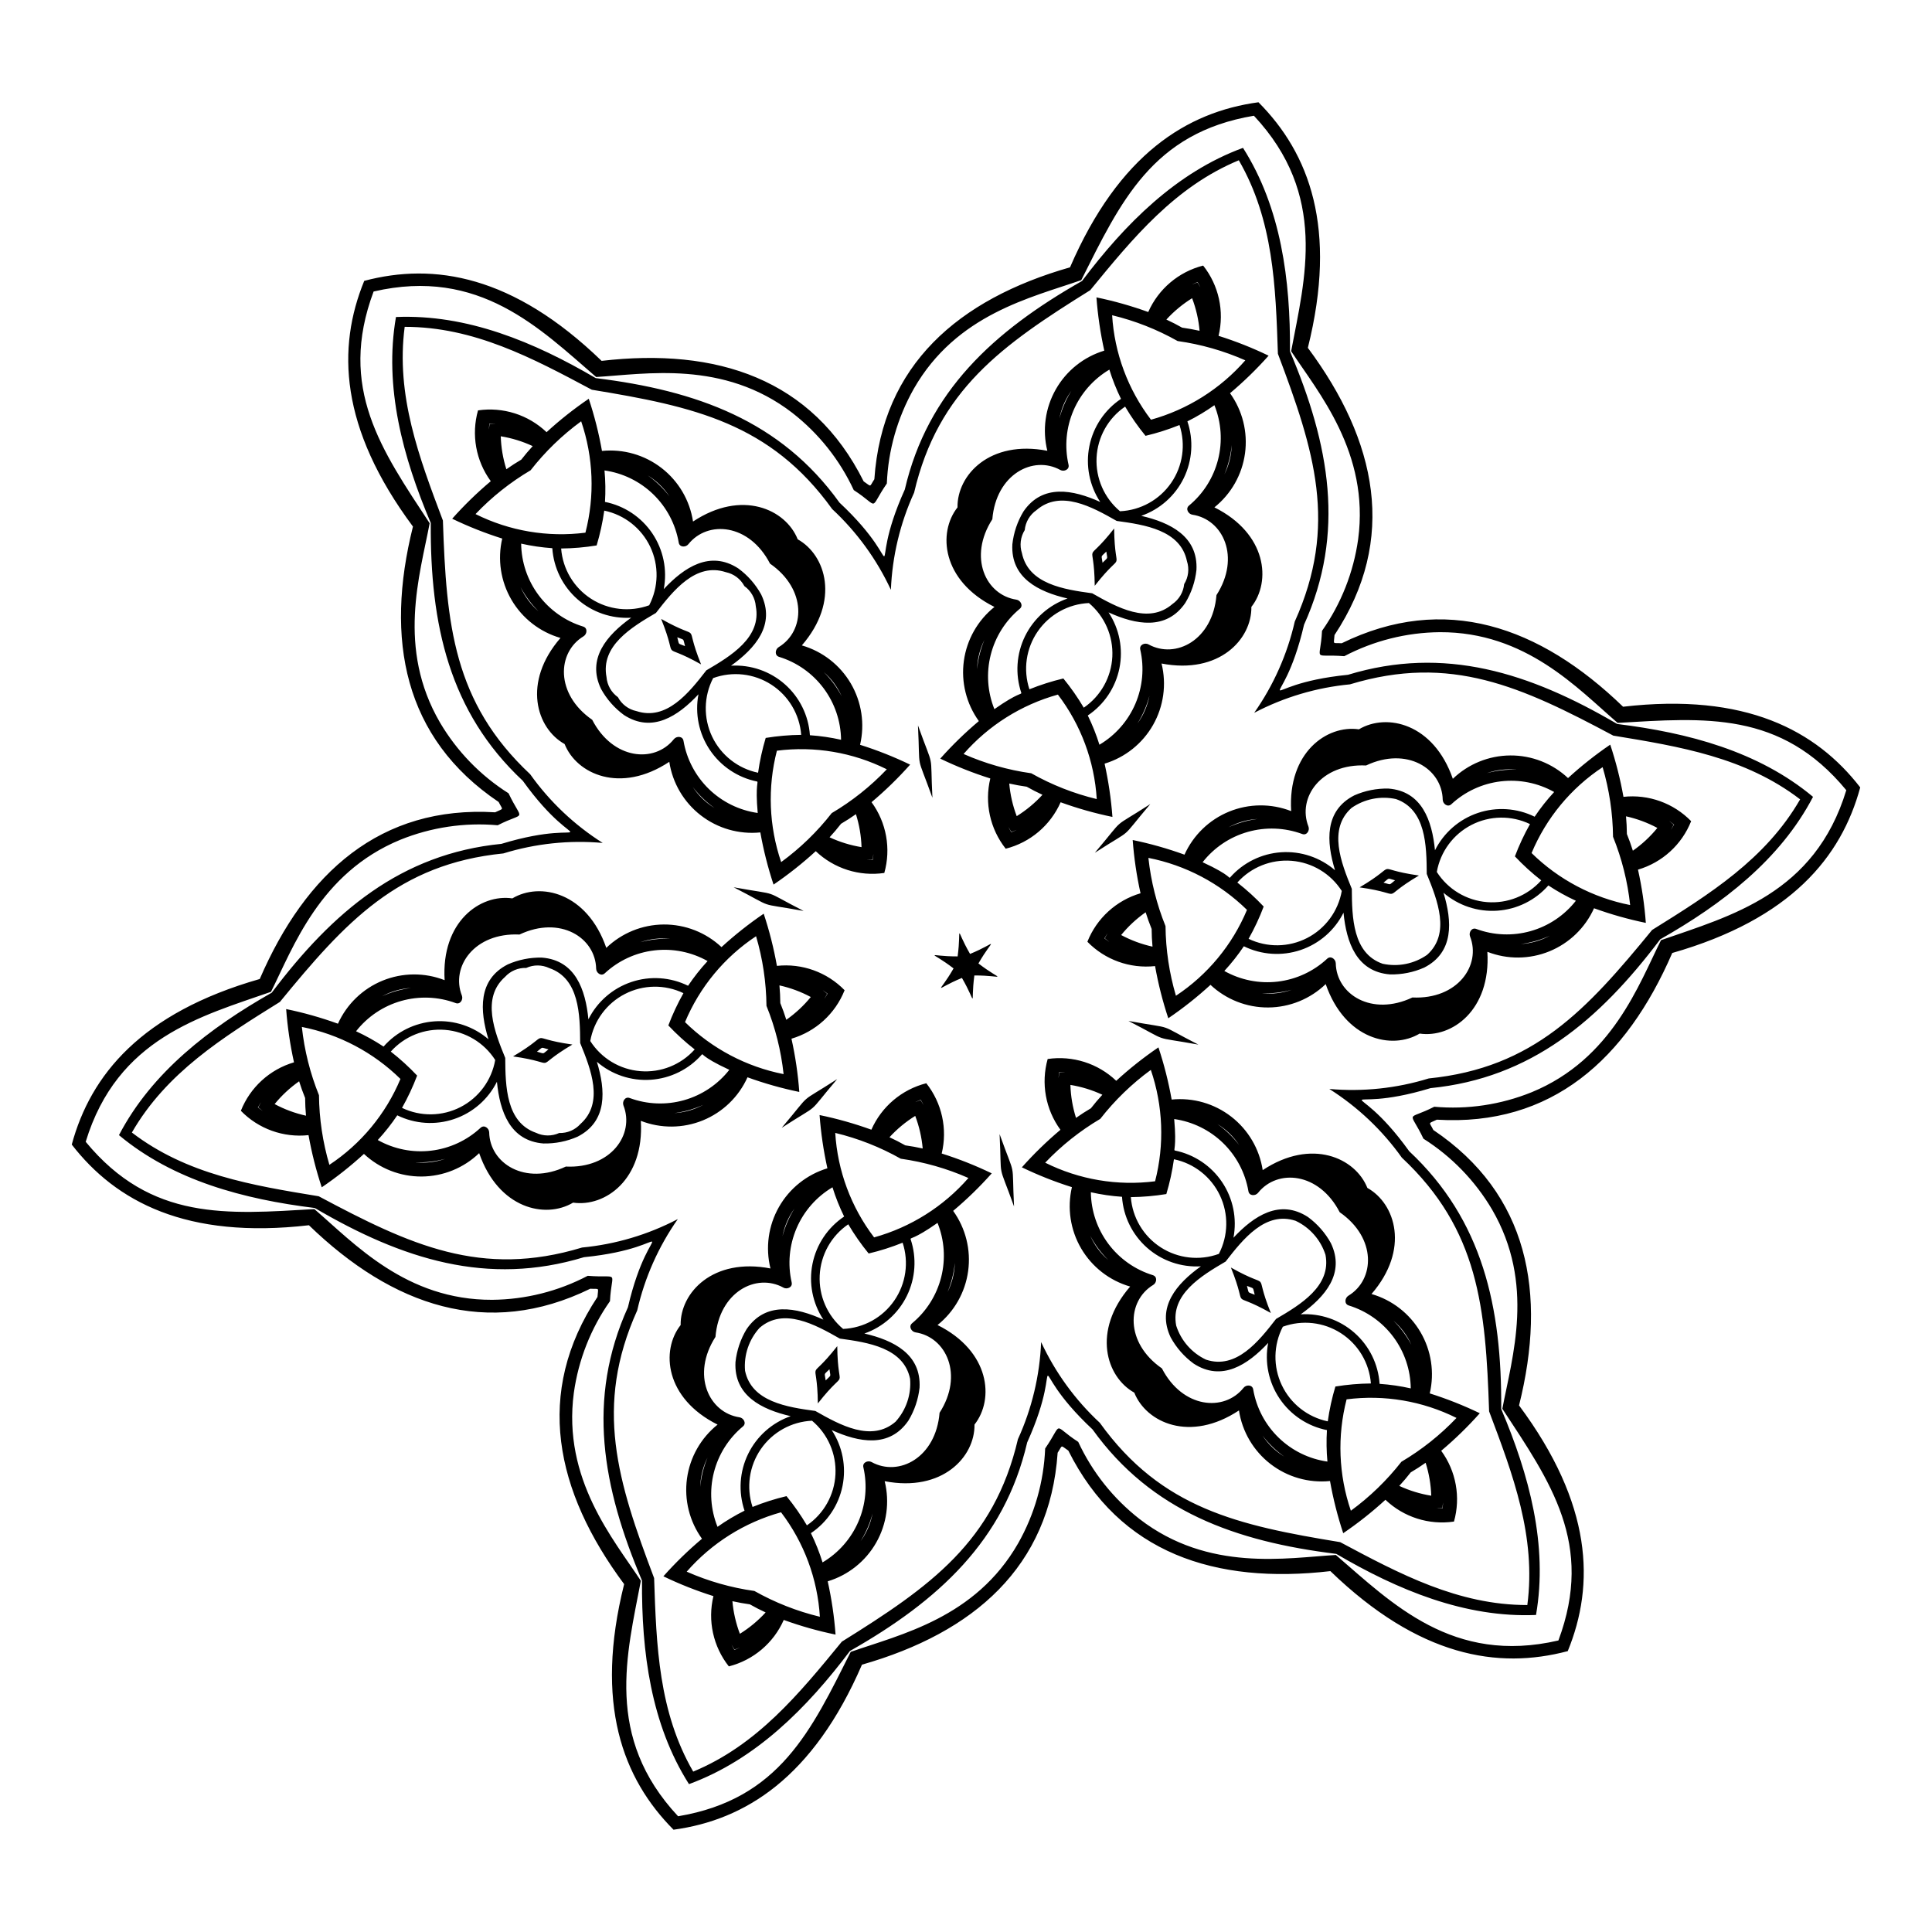 <?xml version="1.0" encoding="UTF-8"?>
<!-- Uploaded to: ICON Repo, www.iconrepo.com, Generator: ICON Repo Mixer Tools -->
<svg fill="#000000" width="800px" height="800px" version="1.1" viewBox="144 144 512 512" xmlns="http://www.w3.org/2000/svg">
 <path d="m636.98 352.67c-11.699-15.117-30.387-25.145-62.848-21.379-22.16-21.422-47.312-30.156-74.566-16.824-2.551-0.156-2.09 0.488-1.906-2.172 16.793-25.395 11.242-51.484-7.066-76.117 7.918-31.684 0.406-51.516-13.09-65.078-18.941 2.574-36.969 13.746-49.938 43.742-29.633 8.48-49.773 25.898-51.855 56.164-1.41 2.133-0.621 2.055-2.832 0.566-13.594-27.238-38.965-35.477-69.449-31.938-23.48-22.699-44.41-26.109-62.906-21.203-7.242 17.691-6.582 38.887 12.91 65.113-7.473 29.902-2.457 56.051 22.711 72.992 1.141 2.289 1.469 1.566-0.926 2.734-30.387-1.844-50.207 16.008-62.387 44.176-31.398 8.984-44.816 25.406-49.816 43.875 11.699 15.117 30.387 25.145 62.848 21.379 22.16 21.422 47.312 30.156 74.566 16.824 2.551 0.156 2.09-0.488 1.906 2.172-16.793 25.395-11.242 51.484 7.066 76.117-7.918 31.684-0.406 51.516 13.09 65.078 18.941-2.574 36.969-13.746 49.938-43.738 29.633-8.48 49.773-25.898 51.855-56.164 1.41-2.133 0.621-2.055 2.832-0.566 13.594 27.238 38.965 35.477 69.449 31.938 23.48 22.699 44.41 26.109 62.906 21.203 7.242-17.691 6.582-38.887-12.91-65.113 7.473-29.902 2.457-56.051-22.711-72.992-1.141-2.289-1.469-1.566 0.926-2.734 30.387 1.844 50.207-16.008 62.387-44.176 31.398-8.984 44.816-25.41 49.816-43.879zm-112.21 22.41c0.945-5.367 4.348-9.984 9.199-12.477 4.848-2.492 10.582-2.566 15.496-0.211-1.547 2.746-2.887 5.606-4 8.555 2.16 2.293 4.496 4.422 6.981 6.359-3.633 4.066-8.957 6.199-14.391 5.762-5.434-0.438-10.348-3.394-13.285-7.988zm-40.805 120.51c5.121-1.867 10.82-1.227 15.402 1.727 4.582 2.953 7.516 7.879 7.934 13.316-3.152 0.031-6.301 0.301-9.41 0.809-0.906 3.019-1.582 6.106-2.019 9.227-5.336-1.113-9.844-4.656-12.18-9.582-2.34-4.926-2.238-10.66 0.273-15.496zm-124.77 24.918v-0.004c4.18 3.504 6.477 8.762 6.207 14.203-0.266 5.445-3.066 10.453-7.566 13.527-1.602-2.715-3.41-5.301-5.406-7.742-3.07 0.727-6.078 1.684-9 2.867-1.703-5.18-0.887-10.855 2.207-15.344 3.098-4.488 8.113-7.266 13.559-7.512zm-83.961-95.598c-0.945 5.371-4.348 9.988-9.195 12.477-4.852 2.492-10.586 2.57-15.5 0.211 1.551-2.746 2.887-5.606 4.004-8.555-2.164-2.293-4.496-4.422-6.981-6.359 3.629-4.066 8.953-6.195 14.387-5.758 5.434 0.438 10.352 3.391 13.285 7.984zm40.805-120.51v0.004c-5.121 1.863-10.82 1.227-15.402-1.727-4.582-2.957-7.516-7.883-7.93-13.32 3.152-0.027 6.297-0.301 9.406-0.809 0.906-3.019 1.582-6.106 2.019-9.227 5.336 1.113 9.844 4.66 12.184 9.582 2.336 4.926 2.234 10.66-0.277 15.5zm124.77-24.918v0.004c-4.176-3.504-6.473-8.758-6.207-14.203 0.266-5.445 3.066-10.449 7.566-13.527 1.605 2.715 3.41 5.305 5.406 7.742 3.07-0.723 6.078-1.684 9-2.863 1.703 5.176 0.887 10.855-2.207 15.34-3.098 4.488-8.113 7.266-13.559 7.512zm38.078 104.76v0.004c-2.16-2.297-4.492-4.422-6.981-6.363 3.633-4.062 8.957-6.195 14.391-5.758 5.434 0.438 10.352 3.394 13.285 7.988-0.945 5.367-4.348 9.984-9.199 12.477-4.848 2.488-10.582 2.566-15.496 0.207 1.547-2.742 2.887-5.602 4-8.551zm-25.797 76.195c0.906-3.019 1.578-6.102 2.016-9.223 5.336 1.109 9.844 4.656 12.184 9.582 2.336 4.922 2.234 10.656-0.277 15.496-5.121 1.867-10.82 1.227-15.402-1.727s-7.516-7.883-7.93-13.316c3.152-0.031 6.297-0.301 9.41-0.812zm-78.887 15.754c3.066-0.723 6.074-1.684 9-2.863 1.703 5.176 0.887 10.855-2.211 15.34-3.094 4.488-8.113 7.266-13.559 7.512-4.176-3.504-6.473-8.758-6.203-14.203 0.266-5.445 3.066-10.449 7.566-13.527 1.602 2.715 3.41 5.305 5.406 7.742zm-53.086-60.438c2.16 2.293 4.496 4.418 6.981 6.359-3.633 4.066-8.957 6.195-14.391 5.758s-10.348-3.391-13.281-7.988c0.941-5.367 4.348-9.984 9.195-12.473 4.848-2.492 10.582-2.57 15.496-0.211-1.547 2.746-2.887 5.606-4 8.555zm25.801-76.195c-0.906 3.019-1.582 6.102-2.019 9.227-5.336-1.113-9.844-4.66-12.184-9.582-2.336-4.926-2.234-10.66 0.277-15.5 5.121-1.863 10.82-1.227 15.402 1.727 4.582 2.953 7.516 7.883 7.93 13.316-3.152 0.031-6.297 0.305-9.406 0.812zm78.887-15.754h-0.004c-3.066 0.727-6.074 1.684-8.996 2.863-1.707-5.176-0.891-10.852 2.207-15.34 3.094-4.488 8.113-7.266 13.559-7.512 4.176 3.504 6.473 8.762 6.207 14.203-0.27 5.445-3.07 10.453-7.57 13.527-1.602-2.715-3.41-5.301-5.406-7.742zm120.16 24.168c-2.68-0.098-5.359 0.211-7.945 0.918 2.551-0.879 5.262-1.191 7.945-0.918zm-118.04-100.4c-1.426 2.273-2.496 4.746-3.176 7.34 0.516-2.644 1.598-5.152 3.176-7.34zm-145.97 52.027c1.258 2.371 2.867 4.535 4.769 6.422-2.035-1.77-3.66-3.961-4.769-6.422zm-27.926 152.43c2.68 0.098 5.359-0.215 7.945-0.922-2.551 0.879-5.262 1.191-7.945 0.922zm118.04 100.39c1.422-2.273 2.492-4.746 3.172-7.34-0.512 2.648-1.598 5.152-3.172 7.34zm145.96-52.027c-1.258-2.367-2.863-4.535-4.769-6.418 2.035 1.77 3.664 3.957 4.769 6.418zm29.023-106.22c2.66-0.34 5.254-1.082 7.688-2.199-2.371 1.281-4.996 2.031-7.688 2.199zm-78.578-124.45c1.035-2.473 1.691-5.086 1.938-7.758-0.074 2.695-0.738 5.344-1.938 7.758zm-147.06 5.828c-1.625-2.133-3.562-4.008-5.75-5.559 2.297 1.414 4.258 3.312 5.75 5.559zm-68.488 130.27c-2.66 0.34-5.25 1.082-7.688 2.203 2.375-1.281 4.996-2.035 7.688-2.203zm78.578 124.45c-1.035 2.473-1.688 5.09-1.938 7.758 0.078-2.695 0.738-5.344 1.938-7.758zm147.07-5.828c1.621 2.133 3.562 4.008 5.75 5.559-2.297-1.414-4.262-3.309-5.75-5.559zm-41.891-131.77c1.289-2.144 0.781-1.262 0.098-0.02 1.211 0.965 1.848 1.457-0.098 0.02zm-12 35.434c2.504 0.043 1.484 0.047 0.066 0.074-0.23 1.535-0.336 2.332-0.066-0.074zm-36.688 7.328c1.211 2.191 0.699 1.309-0.031 0.094-1.445 0.57-2.188 0.875 0.031-0.094zm-24.688-28.109c-1.289 2.144-0.781 1.262-0.098 0.02-1.215-0.965-1.852-1.453 0.098-0.02zm12-35.434c-2.504-0.043-1.484-0.047-0.066-0.074 0.227-1.535 0.332-2.332 0.062 0.074zm36.688-7.328c-1.211-2.191-0.699-1.309 0.031-0.094 1.441-0.566 2.184-0.875-0.035 0.094zm175.56-2.023c-1.215-0.965-1.852-1.457 0.098-0.02-1.293 2.148-0.785 1.266-0.098 0.023zm-61.344 181.16c0.23-1.535 0.336-2.332 0.066 0.074-2.504-0.043-1.484-0.047-0.066-0.074zm-187.56 37.457c1.445-0.566 2.188-0.875-0.031 0.094-1.215-2.188-0.703-1.309 0.031-0.094zm-126.22-143.7c1.215 0.965 1.852 1.457-0.098 0.02 1.289-2.144 0.781-1.262 0.098-0.02zm61.34-181.16c-0.23 1.535-0.336 2.332-0.066-0.074 2.504 0.043 1.484 0.047 0.066 0.074zm187.56-37.457c-1.445 0.566-2.188 0.875 0.031-0.094 1.215 2.191 0.703 1.309-0.031 0.094zm15.941 142.19c-2.66 0.34-5.254 1.082-7.688 2.199 2.371-1.281 4.996-2.031 7.688-2.199zm-72.395-47.441c-1.039 2.473-1.691 5.09-1.941 7.758 0.078-2.695 0.738-5.344 1.941-7.758zm-77.285 38.977c1.625 2.133 3.562 4.008 5.75 5.559-2.297-1.414-4.258-3.312-5.75-5.559zm-4.887 86.418c2.66-0.34 5.254-1.082 7.688-2.203-2.371 1.281-4.996 2.035-7.688 2.203zm72.395 47.441 0.004-0.004c1.035-2.473 1.688-5.086 1.938-7.758-0.078 2.695-0.738 5.344-1.938 7.758zm77.281-38.977 0.004-0.004c-1.625-2.133-3.562-4.008-5.75-5.555 2.297 1.414 4.258 3.309 5.75 5.555zm5.984-40.215 0.004-0.004c2.68 0.098 5.359-0.211 7.945-0.922-2.551 0.879-5.262 1.195-7.945 0.922zm-32.93-71.496c1.426-2.273 2.496-4.746 3.176-7.34-0.516 2.648-1.598 5.152-3.176 7.34zm-78.379-7.223c-1.258-2.371-2.867-4.535-4.769-6.422 2.035 1.77 3.66 3.961 4.769 6.422zm-45.449 64.266c-2.68-0.098-5.359 0.215-7.945 0.922 2.551-0.879 5.262-1.191 7.945-0.922zm32.934 71.492c-1.422 2.273-2.492 4.746-3.176 7.34 0.516-2.644 1.598-5.152 3.176-7.34zm78.383 7.223v0.004c1.254 2.367 2.863 4.531 4.769 6.418-2.035-1.77-3.664-3.961-4.769-6.418zm8.188-79.703c1.875-2.297 4.062-4.328 6.492-6.031 0.469 1.496 1 2.969 1.59 4.422 0.012 1.566 0.086 3.129 0.23 4.691l-0.004-0.004c-2.894-0.641-5.691-1.676-8.309-3.078zm-13.449 39.719c2.93 0.477 5.781 1.355 8.473 2.606-1.059 1.152-2.07 2.348-3.035 3.586-1.352 0.793-2.668 1.641-3.949 2.547-0.895-2.832-1.395-5.769-1.488-8.738zm-41.121 8.211v0.004c1.051 2.773 1.719 5.68 1.98 8.637-1.531-0.34-3.07-0.621-4.621-0.836-1.363-0.773-2.754-1.488-4.18-2.144h-0.004c2.004-2.188 4.301-4.094 6.824-5.656zm-27.676-31.504c-1.875 2.297-4.059 4.328-6.488 6.035-0.469-1.496-1-2.969-1.59-4.422-0.012-1.566-0.086-3.129-0.23-4.691 2.898 0.641 5.695 1.676 8.309 3.078zm13.449-39.719c-2.93-0.477-5.777-1.352-8.469-2.606 1.059-1.152 2.07-2.348 3.035-3.586 1.352-0.793 2.668-1.641 3.949-2.547h-0.004c0.895 2.832 1.395 5.769 1.488 8.738zm41.121-8.211h0.004c-1.055-2.777-1.719-5.684-1.98-8.641 1.531 0.34 3.07 0.621 4.621 0.836 1.363 0.773 2.754 1.488 4.18 2.144-2.004 2.191-4.301 4.094-6.82 5.66zm92.586-13.43c10.805-5.106 20.148 0.836 20.312 9.074 0.023 1.098 1.336 2.106 2.297 1.188 3.613-3.352 8.195-5.469 13.09-6.051s9.848 0.406 14.145 2.82c-1.891 2.047-3.617 4.234-5.172 6.547-4.684-2.305-10.09-2.66-15.039-0.996-4.945 1.668-9.035 5.223-11.371 9.891-0.773-7.883-3.465-15.676-12.352-16.355-3.102-0.062-6.18 0.551-9.016 1.801-7.945 4.039-7.438 12.27-5.125 19.844-3.941-3.402-9.066-5.113-14.262-4.762-5.195 0.348-10.047 2.731-13.496 6.629-0.457 0.504 0.625-0.312-7.328-3.992 3.039-3.879 7.231-6.695 11.973-8.035 4.742-1.344 9.789-1.148 14.41 0.555 1.238 0.48 2.066-0.953 1.664-1.977-3.008-7.668 3.328-16.746 15.27-16.18zm-99.043-65.254c0.98-11.906 10.797-17.031 18.016-13.055 0.965 0.531 2.492-0.105 2.176-1.395-1.098-4.805-0.641-9.832 1.305-14.363 1.945-4.527 5.277-8.32 9.516-10.836 0.828 2.66 1.859 5.25 3.082 7.75-4.336 2.906-7.348 7.406-8.379 12.527-1.031 5.117 0.004 10.434 2.875 14.793-7.211-3.269-15.309-4.84-20.34 2.519-1.602 2.652-2.609 5.625-2.945 8.707-0.477 8.902 6.91 12.578 14.625 14.359h-0.004c-4.914 1.715-8.957 5.297-11.254 9.973-2.293 4.672-2.656 10.062-1.008 15.004 0.16 0.504-0.719-0.164-7.125 4.348h0.004c-1.84-4.57-2.18-9.609-0.973-14.387 1.207-4.777 3.898-9.051 7.688-12.203 1.035-0.832 0.207-2.266-0.883-2.43-8.145-1.227-12.836-11.254-6.375-21.312zm-106.04 53.148c-9.824-6.805-9.352-17.863-2.297-22.129 0.941-0.57 1.156-2.211-0.121-2.582h0.004c-4.711-1.453-8.836-4.363-11.785-8.312-2.953-3.949-4.57-8.73-4.629-13.66 2.715 0.613 5.477 1.016 8.254 1.207 0.348 5.207 2.738 10.066 6.656 13.52 3.918 3.453 9.039 5.215 14.25 4.906-6.438 4.609-11.844 10.84-7.988 18.875 1.496 2.715 3.566 5.074 6.066 6.906 7.473 4.863 14.344 0.305 19.746-5.484h0.004c-0.973 5.113 0.105 10.406 3.008 14.73 2.898 4.324 7.387 7.336 12.488 8.375 0.504 0.109-0.492 0.625 0.207 8.344-4.879-0.695-9.414-2.918-12.949-6.352-3.531-3.434-5.887-7.902-6.719-12.758-0.207-1.312-1.859-1.312-2.547-0.453-5.137 6.441-16.164 5.492-21.648-5.133zm-6.988 118.4c-10.805 5.106-20.148-0.836-20.312-9.074-0.023-1.098-1.336-2.106-2.297-1.188v-0.004c-3.613 3.352-8.195 5.473-13.09 6.051-4.894 0.582-9.844-0.406-14.141-2.82 1.887-2.047 3.617-4.234 5.168-6.547 4.684 2.305 10.09 2.664 15.039 0.996 4.945-1.664 9.035-5.219 11.371-9.887 0.773 7.883 3.465 15.676 12.352 16.355v-0.004c3.102 0.066 6.18-0.551 9.016-1.797 7.945-4.039 7.438-12.27 5.125-19.844v-0.004c3.945 3.402 9.066 5.113 14.262 4.762 5.195-0.348 10.047-2.731 13.5-6.629 0.457-0.504-0.625 0.312 7.328 3.992v0.004c-3.043 3.875-7.234 6.691-11.977 8.035-4.742 1.344-9.785 1.148-14.41-0.559-1.238-0.48-2.066 0.953-1.664 1.977 3.012 7.668-3.328 16.746-15.27 16.184zm99.043 65.254c-0.98 11.906-10.797 17.031-18.016 13.055-0.965-0.531-2.492 0.105-2.176 1.395v-0.004c1.098 4.805 0.641 9.836-1.305 14.363-1.945 4.527-5.273 8.324-9.512 10.836-0.828-2.656-1.859-5.25-3.086-7.75 4.336-2.906 7.348-7.406 8.379-12.523 1.031-5.117 0-10.438-2.875-14.793 7.211 3.269 15.309 4.84 20.34-2.519v-0.004c1.605-2.652 2.609-5.625 2.949-8.707 0.477-8.902-6.91-12.578-14.625-14.359 4.918-1.715 8.961-5.297 11.254-9.969 2.297-4.676 2.656-10.066 1.008-15.004-0.16-0.504 0.719 0.164 7.125-4.348l-0.004-0.004c1.84 4.574 2.18 9.609 0.973 14.391-1.207 4.777-3.898 9.047-7.688 12.199-1.035 0.832-0.207 2.266 0.883 2.43 8.145 1.227 12.836 11.254 6.375 21.312zm106.04-53.152c9.824 6.805 9.352 17.863 2.297 22.129-0.941 0.57-1.156 2.211 0.121 2.582v0.004c4.707 1.453 8.836 4.363 11.785 8.309 2.949 3.949 4.57 8.73 4.629 13.66-2.719-0.613-5.477-1.016-8.258-1.203-0.348-5.211-2.738-10.07-6.656-13.523-3.914-3.449-9.039-5.215-14.25-4.902 6.438-4.609 11.844-10.84 7.988-18.875-1.496-2.719-3.566-5.074-6.066-6.91-7.473-4.863-14.344-0.305-19.746 5.484v0.004c0.973-5.117-0.109-10.41-3.008-14.734-2.902-4.324-7.391-7.332-12.492-8.375-0.504-0.109 0.492-0.625-0.207-8.344h0.004c4.879 0.695 9.41 2.918 12.945 6.352 3.535 3.438 5.887 7.902 6.719 12.762 0.207 1.312 1.859 1.312 2.547 0.453 5.137-6.445 16.164-5.492 21.648 5.129zm-1.043-65.984c-0.023-1.098-1.336-2.106-2.297-1.188v0.004c-3.613 3.352-8.195 5.469-13.09 6.051-4.894 0.578-9.848-0.41-14.145-2.82 1.891-2.047 3.617-4.238 5.172-6.547 4.684 2.301 10.09 2.66 15.039 0.996 4.945-1.668 9.035-5.223 11.371-9.891 0.773 7.883 3.465 15.676 12.352 16.355 3.102 0.062 6.18-0.551 9.016-1.801 7.945-4.039 7.438-12.27 5.125-19.844 3.953 3.406 9.09 5.117 14.297 4.754 5.207-0.359 10.059-2.766 13.5-6.688 2.324 1.539 4.762 2.894 7.289 4.059-3.039 3.879-7.231 6.691-11.973 8.035s-9.789 1.148-14.41-0.559c-1.238-0.48-2.066 0.953-1.664 1.977 3.012 7.668-3.328 16.746-15.27 16.18-10.805 5.109-20.148-0.832-20.312-9.07zm-49.633-84.504c-0.965-0.531-2.492 0.105-2.176 1.395 1.094 4.805 0.637 9.836-1.305 14.363-1.945 4.527-5.277 8.324-9.516 10.836-0.828-2.656-1.859-5.25-3.086-7.75 4.34-2.906 7.352-7.406 8.383-12.523 1.031-5.117-0.004-10.438-2.879-14.793 7.211 3.269 15.309 4.84 20.34-2.519v-0.004c1.605-2.652 2.613-5.625 2.949-8.707 0.477-8.902-6.91-12.578-14.625-14.359 4.93-1.719 8.98-5.312 11.27-10.004 2.289-4.691 2.633-10.094 0.957-15.035 2.492-1.242 4.887-2.676 7.16-4.285 1.84 4.574 2.18 9.609 0.973 14.391-1.207 4.777-3.898 9.047-7.691 12.199-1.035 0.832-0.207 2.266 0.883 2.43 8.148 1.227 12.84 11.254 6.379 21.312-0.98 11.91-10.797 17.031-18.016 13.055zm-98 0.73c-0.941 0.57-1.156 2.211 0.121 2.582h-0.004c4.711 1.453 8.836 4.363 11.785 8.312s4.57 8.73 4.629 13.656c-2.715-0.609-5.477-1.016-8.254-1.203-0.348-5.207-2.738-10.07-6.656-13.52-3.918-3.453-9.039-5.215-14.25-4.906 6.438-4.609 11.844-10.84 7.988-18.875-1.496-2.715-3.566-5.074-6.066-6.906-7.473-4.863-14.344-0.305-19.746 5.484h-0.004c0.977-5.125-0.113-10.434-3.027-14.762-2.918-4.328-7.426-7.328-12.547-8.348 0.172-2.777 0.129-5.566-0.129-8.34 4.879 0.691 9.414 2.918 12.949 6.352 3.531 3.434 5.887 7.902 6.719 12.758 0.207 1.312 1.859 1.312 2.547 0.453 5.137-6.441 16.164-5.492 21.648 5.133 9.82 6.805 9.348 17.863 2.297 22.129zm-48.371 85.238c0.023 1.098 1.336 2.106 2.297 1.188 3.613-3.352 8.199-5.473 13.09-6.051 4.894-0.582 9.848 0.406 14.145 2.82-1.891 2.047-3.617 4.234-5.172 6.547-4.684-2.305-10.09-2.664-15.035-0.996-4.949 1.664-9.035 5.219-11.375 9.887-0.773-7.883-3.465-15.676-12.352-16.355-3.102-0.062-6.176 0.551-9.016 1.801-7.945 4.039-7.438 12.27-5.125 19.844h0.004c-3.953-3.406-9.094-5.117-14.301-4.754-5.207 0.363-10.059 2.766-13.5 6.688-2.324-1.535-4.758-2.894-7.289-4.059 3.039-3.879 7.234-6.691 11.973-8.035 4.742-1.344 9.789-1.148 14.41 0.559 1.238 0.48 2.066-0.953 1.664-1.977-3.012-7.668 3.328-16.746 15.27-16.18 10.805-5.109 20.148 0.832 20.312 9.074zm49.633 84.508c0.965 0.531 2.492-0.105 2.176-1.395l0.004-0.004c-1.098-4.805-0.641-9.832 1.305-14.363 1.941-4.527 5.273-8.32 9.512-10.836 0.828 2.66 1.859 5.25 3.086 7.75-4.336 2.906-7.352 7.41-8.383 12.527-1.031 5.117 0.004 10.434 2.879 14.793-7.211-3.269-15.309-4.84-20.34 2.519-1.605 2.652-2.613 5.625-2.949 8.707-0.477 8.902 6.91 12.578 14.625 14.359-4.93 1.719-8.977 5.312-11.27 10.004-2.289 4.691-2.633 10.094-0.957 15.039-2.492 1.242-4.887 2.672-7.16 4.281-1.836-4.57-2.176-9.609-0.969-14.387s3.898-9.051 7.688-12.203c1.035-0.832 0.207-2.266-0.883-2.43-8.148-1.227-12.84-11.254-6.379-21.312 0.98-11.91 10.797-17.031 18.016-13.055zm98-0.73c0.941-0.57 1.156-2.211-0.121-2.582l0.004-0.004c-4.711-1.453-8.836-4.363-11.785-8.312-2.949-3.945-4.57-8.73-4.629-13.656 2.715 0.613 5.477 1.016 8.254 1.203 0.348 5.211 2.742 10.07 6.656 13.52 3.918 3.453 9.039 5.215 14.25 4.906-6.438 4.609-11.844 10.84-7.988 18.875h0.004c1.492 2.719 3.562 5.074 6.066 6.906 7.473 4.863 14.344 0.305 19.746-5.484-0.977 5.129 0.113 10.434 3.031 14.762 2.914 4.328 7.426 7.328 12.543 8.348-0.172 2.781-0.129 5.566 0.129 8.34-4.879-0.691-9.41-2.918-12.945-6.352-3.535-3.434-5.891-7.902-6.723-12.758-0.207-1.312-1.859-1.312-2.547-0.453-5.137 6.441-16.164 5.492-21.648-5.133-9.82-6.801-9.348-17.863-2.293-22.129zm125.52-119.49c-0.012-1.566-0.086-3.129-0.23-4.691 2.894 0.641 5.691 1.68 8.309 3.078-1.875 2.301-4.062 4.332-6.492 6.035-0.469-1.496-0.996-2.969-1.586-4.422zm-57.281 169.17c1.352-0.793 2.668-1.641 3.949-2.547h-0.004c0.895 2.828 1.395 5.769 1.492 8.734-2.93-0.477-5.781-1.352-8.473-2.602 1.059-1.156 2.07-2.352 3.035-3.586zm-175.14 34.977c1.363 0.773 2.754 1.488 4.18 2.144h-0.004c-2.004 2.191-4.297 4.094-6.82 5.66-1.051-2.777-1.719-5.684-1.98-8.641 1.531 0.344 3.07 0.621 4.625 0.836zm-117.86-134.19c0.012 1.566 0.086 3.129 0.23 4.691-2.898-0.641-5.695-1.676-8.312-3.078 1.879-2.301 4.062-4.328 6.492-6.035 0.469 1.496 0.996 2.969 1.59 4.422zm57.281-169.17c-1.352 0.793-2.668 1.641-3.949 2.547v-0.004c-0.895-2.828-1.395-5.769-1.488-8.734 2.93 0.477 5.777 1.352 8.469 2.606-1.059 1.152-2.07 2.348-3.031 3.586zm175.14-34.977c-1.363-0.773-2.754-1.488-4.18-2.144v-0.004c2.004-2.188 4.301-4.094 6.82-5.656 1.055 2.773 1.719 5.68 1.98 8.637-1.527-0.34-3.07-0.621-4.621-0.836zm53.359 147.07c1.77-1.34 0.84-1.188 3.059-0.609-1.766 1.34-0.836 1.188-3.059 0.609zm-36.188 106.87c2.047 0.863 1.449 0.133 2.059 2.344-2.043-0.859-1.445-0.133-2.055-2.344zm-110.64 22.098c0.273 2.203 0.609 1.32-1 2.957-0.277-2.203-0.609-1.324 1-2.957zm-74.457-84.773c-1.77 1.34-0.84 1.188-3.059 0.609 1.77-1.336 0.836-1.184 3.059-0.609zm36.188-106.87c-2.047-0.863-1.449-0.133-2.059-2.344 2.043 0.863 1.445 0.133 2.059 2.344zm110.64-22.098c-0.273-2.203-0.609-1.32 1-2.957 0.277 2.207 0.609 1.324-1 2.957zm64.68 221.71c9.98-1.281 20.117 0.434 29.125 4.926-4.309 4.527-9.219 8.434-14.598 11.613-3.848 4.922-8.355 9.289-13.398 12.977-3.254-9.516-3.644-19.777-1.129-29.516zm-149.88 29.93c6.098 8.008 9.68 17.645 10.293 27.688-6.07-1.465-11.914-3.766-17.355-6.836-6.188-0.867-12.223-2.59-17.938-5.113 6.617-7.574 15.309-13.047 25-15.738zm-100.86-114.84c-3.883 9.285-10.438 17.207-18.832 22.762-1.766-5.992-2.695-12.203-2.758-18.449-2.34-5.793-3.867-11.883-4.539-18.094 9.867 1.945 18.949 6.734 26.129 13.781zm49.02-144.77v0.004c-9.984 1.277-20.121-0.438-29.125-4.93 4.305-4.527 9.219-8.434 14.598-11.609 3.844-4.926 8.352-9.293 13.398-12.98 3.25 9.52 3.641 19.781 1.129 29.52zm149.88-29.934v0.004c-6.102-8.004-9.684-17.641-10.297-27.688 6.074 1.465 11.914 3.766 17.355 6.836 6.188 0.867 12.223 2.59 17.938 5.113-6.617 7.574-15.309 13.047-24.996 15.738zm100.86 114.84c3.883-9.285 10.434-17.207 18.828-22.758 1.766 5.992 2.695 12.199 2.758 18.445 2.34 5.793 3.867 11.883 4.539 18.094-9.867-1.945-18.949-6.734-26.125-13.781zm-114.3 70.445c3.844-4.926 8.355-9.293 13.398-12.977 3.25 9.516 3.641 19.777 1.129 29.516-9.984 1.281-20.121-0.434-29.125-4.926 4.305-4.527 9.219-8.434 14.598-11.613zm-52.879 10.559c6.188 0.871 12.227 2.59 17.941 5.113-6.617 7.574-15.309 13.047-25 15.738-6.098-8.004-9.684-17.641-10.297-27.688 6.074 1.465 11.914 3.766 17.355 6.836zm-35.582-40.512c2.344 5.793 3.871 11.879 4.539 18.094-9.867-1.945-18.949-6.738-26.125-13.781 3.883-9.285 10.438-17.207 18.828-22.762 1.77 5.992 2.695 12.203 2.758 18.449zm17.293-51.074c-3.844 4.926-8.352 9.293-13.398 12.98-3.25-9.52-3.641-19.781-1.129-29.52 9.984-1.277 20.121 0.438 29.125 4.93-4.305 4.523-9.219 8.434-14.598 11.609zm52.879-10.559c-6.188-0.867-12.227-2.59-17.938-5.113 6.617-7.574 15.305-13.047 24.996-15.738 6.102 8.008 9.684 17.645 10.297 27.688-6.074-1.465-11.914-3.766-17.355-6.836zm35.582 40.512c-2.34-5.789-3.867-11.879-4.539-18.09 9.867 1.941 18.949 6.734 26.125 13.781-3.883 9.285-10.434 17.203-18.828 22.758-1.766-5.992-2.695-12.199-2.758-18.449zm47.375-71.543c7.812-4.098 16.488-6.281 25.312-6.359 22.805-0.086 36.484 14.879 47.121 24.039 23.125-1.34 43.223-3.234 60.605 17.836-8.379 27.516-30.57 33.266-49.105 39.746-5.848 11.641-12.883 31.488-34.273 40.293-8.18 3.312-17.027 4.633-25.816 3.848-7.566 3.875-6.637 0.562-2.867 8.469 7.457 4.719 13.684 11.141 18.168 18.742 11.477 19.707 5.356 39.035 2.742 52.828 12.723 19.355 24.414 35.812 14.855 61.406-28.02 6.5-44.094-9.844-58.977-22.656-13.004 0.754-33.711 4.59-52.031-9.535-6.957-5.426-12.527-12.43-16.242-20.434-7.137-4.617-3.805-5.465-8.77 1.75l0.004 0.004c-0.355 8.816-2.805 17.422-7.148 25.102-11.328 19.793-31.125 24.156-44.379 28.789-10.402 20.695-18.809 39.051-45.75 43.566-19.641-21.012-13.523-43.109-9.867-62.402-7.156-10.887-20.828-26.902-17.758-49.828v0.004c1.219-8.742 4.5-17.062 9.574-24.281 0.43-8.492 2.828-6.027-5.898-6.719h-0.004c-7.812 4.102-16.488 6.281-25.312 6.359-22.805 0.086-36.484-14.879-47.121-24.039-23.125 1.34-43.223 3.234-60.605-17.836 8.379-27.516 30.57-33.266 49.105-39.746 5.848-11.641 12.883-31.488 34.273-40.293 8.18-3.312 17.027-4.633 25.816-3.848 7.566-3.875 6.637-0.562 2.867-8.469-7.457-4.715-13.684-11.141-18.164-18.742-11.477-19.707-5.356-39.035-2.742-52.828-12.723-19.355-24.414-35.812-14.855-61.406 28.016-6.504 44.094 9.84 58.973 22.652 13.004-0.754 33.711-4.59 52.031 9.535v0.004c6.961 5.426 12.527 12.43 16.242 20.434 7.137 4.617 3.805 5.465 8.77-1.75h-0.004c0.355-8.816 2.809-17.422 7.148-25.105 11.328-19.793 31.125-24.156 44.379-28.789 10.402-20.695 18.809-39.051 45.75-43.566 19.641 21.012 13.523 43.109 9.867 62.402 7.156 10.887 20.828 26.902 17.758 49.828-1.219 8.738-4.5 17.062-9.574 24.281-0.43 8.488-2.828 6.027 5.902 6.715zm124.22 37.277c-14.453-12.059-33.094-16.992-51.887-19.305-23.227-13.625-45.809-20.805-71.352-13.039-26.543 2.637-17.688 12.723-11.648-13.262 11.02-24.375 6.769-47.691-3.727-72.438 0.129-18.898-2.348-38.039-12.449-53.941-17.668 6.484-31.262 20.164-42.66 35.281-23.41 13.301-40.922 29.27-46.969 55.273-10.988 24.309 2.172 21.68-17.309 3.457-15.598-21.73-37.914-29.707-64.594-32.992-16.301-9.562-34.117-16.988-52.941-16.191-3.219 18.543 1.832 37.156 9.223 54.586-0.184 26.926 4.887 50.074 24.383 68.312 15.555 21.668 19.859 8.957-5.66 16.719-26.617 2.644-44.688 17.98-60.871 39.445-16.426 9.332-31.766 21.047-40.484 37.75 14.449 12.055 33.094 16.988 51.883 19.305 23.227 13.625 45.809 20.805 71.352 13.039 26.543-2.637 17.688-12.723 11.648 13.262-11.02 24.375-6.769 47.691 3.727 72.438-0.129 18.898 2.348 38.039 12.449 53.941 17.668-6.484 31.262-20.164 42.66-35.281 23.41-13.301 40.922-29.27 46.969-55.273 10.988-24.309-2.172-21.68 17.309-3.457 15.598 21.73 37.914 29.707 64.594 32.992 16.301 9.562 34.117 16.988 52.941 16.191 3.219-18.543-1.832-37.156-9.223-54.586 0.184-26.926-4.887-50.074-24.383-68.312-15.555-21.668-19.859-8.957 5.66-16.719 26.617-2.644 44.688-17.98 60.871-39.445 16.43-9.336 31.766-21.051 40.488-37.75zm-32.301 6.449c-4.672-4.793-11.285-7.172-17.938-6.449-0.832-4.688-2.004-9.312-3.504-13.832-3.938 2.68-7.676 5.641-11.184 8.859-4.144-3.887-9.621-6.035-15.305-5.996-5.68 0.035-11.133 2.254-15.223 6.191-5.098-14.715-17.547-17.508-24.895-13.113-8.465-1.234-18.895 6.129-17.949 21.668l-0.004 0.004c-5.293-2.066-11.176-2.019-16.438 0.129-5.262 2.148-9.492 6.234-11.828 11.414-4.477-1.625-9.062-2.922-13.727-3.883 0.352 4.75 1.043 9.465 2.078 14.113-6.422 1.891-11.613 6.625-14.086 12.848 4.672 4.793 11.285 7.172 17.938 6.449 0.832 4.688 2.004 9.309 3.504 13.828 3.938-2.676 7.676-5.637 11.184-8.855 4.144 3.887 9.621 6.035 15.305 5.996 5.68-0.035 11.133-2.254 15.227-6.195 5.098 14.715 17.547 17.508 24.895 13.113 8.465 1.234 18.895-6.129 17.949-21.668 5.293 2.066 11.18 2.019 16.438-0.129 5.262-2.148 9.496-6.234 11.828-11.414 4.477 1.621 9.062 2.918 13.727 3.879-0.352-4.746-1.043-9.465-2.078-14.113 6.422-1.887 11.617-6.625 14.086-12.844zm-62.852 185.61c1.816-6.438 0.57-13.359-3.383-18.758 3.644-3.066 7.062-6.391 10.227-9.949-4.289-2.07-8.723-3.824-13.262-5.258 1.293-5.531 0.414-11.348-2.461-16.25-2.871-4.902-7.516-8.516-12.977-10.09 10.195-11.773 6.387-23.949-1.094-28.117-3.164-7.945-14.758-13.297-27.742-4.711h0.004c-0.859-5.613-3.84-10.688-8.332-14.168-4.488-3.481-10.145-5.106-15.797-4.535-0.832-4.688-2.004-9.312-3.504-13.832-3.938 2.68-7.676 5.641-11.184 8.859-4.844-4.617-11.547-6.746-18.168-5.777-1.816 6.441-0.566 13.359 3.383 18.762-3.641 3.062-7.059 6.387-10.223 9.945 4.285 2.07 8.719 3.828 13.262 5.258-1.293 5.535-0.414 11.352 2.457 16.254 2.875 4.902 7.519 8.512 12.98 10.086-10.195 11.773-6.387 23.949 1.094 28.117 3.164 7.945 14.758 13.297 27.742 4.711h-0.004c0.855 5.617 3.84 10.691 8.328 14.172 4.492 3.481 10.148 5.106 15.801 4.535 0.832 4.688 2.004 9.309 3.5 13.828 3.938-2.676 7.676-5.637 11.188-8.855 4.844 4.617 11.543 6.746 18.164 5.773zm-192.17 38.379c6.484-1.645 11.855-6.188 14.555-12.309 4.477 1.625 9.062 2.922 13.727 3.883-0.352-4.75-1.043-9.469-2.078-14.117 5.441-1.645 10.039-5.316 12.848-10.254 2.809-4.938 3.613-10.77 2.246-16.281 15.293 2.945 23.938-6.445 23.805-15.004 5.301-6.711 4.137-19.43-9.793-26.379v-0.004c4.438-3.551 7.34-8.668 8.109-14.297 0.77-5.629-0.652-11.34-3.973-15.953 3.644-3.062 7.062-6.387 10.227-9.945-4.289-2.07-8.723-3.828-13.262-5.258 1.574-6.504 0.07-13.371-4.082-18.621-6.488 1.648-11.855 6.188-14.555 12.309-4.477-1.621-9.066-2.918-13.727-3.879 0.348 4.746 1.043 9.465 2.074 14.113-5.438 1.645-10.035 5.316-12.844 10.254-2.809 4.941-3.613 10.77-2.246 16.285-15.293-2.945-23.938 6.445-23.805 15.004-5.301 6.711-4.137 19.43 9.793 26.379h-0.004c-4.434 3.551-7.336 8.668-8.105 14.301-0.77 5.629 0.652 11.336 3.973 15.949-3.644 3.062-7.062 6.391-10.227 9.949 4.289 2.07 8.719 3.824 13.262 5.254-1.574 6.504-0.07 13.371 4.082 18.621zm-129.32-147.24c4.668 4.797 11.281 7.176 17.934 6.453 0.832 4.688 2.004 9.309 3.504 13.828 3.938-2.68 7.676-5.641 11.184-8.855 4.144 3.887 9.625 6.031 15.305 5.996 5.684-0.039 11.133-2.254 15.227-6.195 5.098 14.715 17.547 17.508 24.895 13.113 8.465 1.234 18.895-6.129 17.949-21.668v-0.004c5.293 2.066 11.18 2.019 16.438-0.125 5.262-2.148 9.496-6.234 11.828-11.418 4.477 1.625 9.066 2.922 13.727 3.883-0.348-4.75-1.043-9.465-2.074-14.113 6.418-1.891 11.613-6.625 14.082-12.844-4.668-4.797-11.285-7.176-17.938-6.453-0.832-4.688-2.004-9.309-3.504-13.828-3.934 2.68-7.672 5.637-11.184 8.855-4.144-3.887-9.621-6.031-15.305-5.996-5.68 0.039-11.129 2.254-15.223 6.195-5.098-14.715-17.547-17.508-24.895-13.113-8.465-1.234-18.895 6.129-17.949 21.668l-0.004 0.004c-5.293-2.066-11.176-2.023-16.438 0.125-5.258 2.148-9.492 6.234-11.828 11.414-4.477-1.621-9.062-2.918-13.727-3.879 0.352 4.746 1.047 9.465 2.078 14.113-6.422 1.887-11.613 6.625-14.082 12.844zm62.852-185.61h-0.004c-1.816 6.441-0.57 13.359 3.383 18.758-3.644 3.066-7.062 6.391-10.227 9.949 4.289 2.07 8.723 3.828 13.262 5.258-1.293 5.531-0.41 11.352 2.461 16.25 2.871 4.902 7.519 8.516 12.977 10.09-10.195 11.773-6.387 23.949 1.094 28.117 3.164 7.945 14.758 13.297 27.742 4.711 0.855 5.617 3.836 10.688 8.328 14.168 4.488 3.484 10.145 5.106 15.797 4.539 0.836 4.688 2.004 9.309 3.504 13.828 3.938-2.68 7.676-5.641 11.184-8.855 4.848 4.613 11.547 6.742 18.168 5.773 1.816-6.441 0.57-13.359-3.383-18.758 3.644-3.066 7.062-6.391 10.227-9.949-4.289-2.07-8.723-3.828-13.266-5.258 1.297-5.531 0.414-11.352-2.457-16.254-2.875-4.902-7.519-8.512-12.977-10.086 10.195-11.773 6.387-23.949-1.094-28.117-3.164-7.945-14.758-13.297-27.742-4.711-0.855-5.617-3.836-10.691-8.328-14.172-4.488-3.481-10.145-5.106-15.801-4.535-0.832-4.688-2-9.309-3.5-13.828-3.938 2.68-7.676 5.637-11.184 8.855-4.848-4.617-11.547-6.746-18.168-5.773zm192.17-38.379c-6.484 1.648-11.852 6.188-14.555 12.309-4.477-1.621-9.062-2.918-13.727-3.879 0.352 4.746 1.047 9.465 2.078 14.113-5.438 1.645-10.035 5.316-12.844 10.254-2.812 4.941-3.613 10.77-2.25 16.285-15.293-2.945-23.938 6.445-23.805 15.004-5.301 6.711-4.137 19.43 9.793 26.379-4.438 3.551-7.34 8.672-8.109 14.301-0.77 5.629 0.652 11.336 3.973 15.949-3.644 3.062-7.062 6.391-10.227 9.949 4.289 2.07 8.723 3.824 13.262 5.258-1.574 6.504-0.066 13.367 4.082 18.617 6.488-1.645 11.855-6.188 14.555-12.309 4.477 1.625 9.066 2.922 13.73 3.883-0.352-4.75-1.047-9.469-2.078-14.117 5.438-1.645 10.035-5.316 12.844-10.254 2.809-4.938 3.613-10.77 2.25-16.281 15.293 2.945 23.938-6.445 23.805-15.004 5.301-6.711 4.137-19.43-9.793-26.379v-0.004c4.434-3.551 7.336-8.668 8.105-14.297s-0.652-11.34-3.969-15.953c3.644-3.062 7.059-6.387 10.223-9.945-4.285-2.07-8.719-3.828-13.262-5.258 1.574-6.504 0.07-13.371-4.082-18.621zm57.184 161.64c-13.27-1.887-4.184-3.703-15.723 3.141 13.273 1.883 4.188 3.703 15.723-3.141zm-80.777-91.965c-8.27 10.551-5.301 1.773-5.141 15.184 8.27-10.551 5.301-1.773 5.141-15.184zm-120.04 23.973c5.004 12.434-1.113 5.477 10.578 12.043-5-12.438 1.117-5.477-10.574-12.047zm-39.254 115.93c13.27 1.887 4.184 3.703 15.723-3.141-13.273-1.883-4.188-3.699-15.723 3.141zm80.777 91.969c8.27-10.551 5.301-1.773 5.141-15.184-8.27 10.547-5.301 1.77-5.141 15.184zm120.04-23.973c-5.004-12.434 1.113-5.477-10.578-12.043 5 12.434-1.117 5.473 10.574 12.043zm21.469-112.39c-2.859-6.992-6.352-15.867-0.082-21.453h-0.004c3.43-2.387 7.695-3.238 11.777-2.352 7.934 2.75 8.117 12.285 8.164 19.84 2.859 6.992 6.352 15.867 0.082 21.453-3.43 2.387-7.695 3.242-11.777 2.352-7.934-2.75-8.117-12.285-8.164-19.84zm-68.809-78.336c-7.484-1.02-16.918-2.434-18.621-10.656-0.66-2.039-0.391-4.266 0.742-6.086 0.207-2.137 1.344-4.07 3.109-5.285 6.348-5.496 14.699-0.887 21.262 2.852 7.484 1.02 16.918 2.434 18.621 10.656v-0.004c0.664 2.039 0.395 4.266-0.738 6.09-0.207 2.133-1.348 4.066-3.113 5.285-6.348 5.496-14.695 0.883-21.262-2.852zm-102.25 20.418c-4.625 5.973-10.566 13.434-18.539 10.797l0.004 0.004c-2.098-0.445-3.894-1.797-4.902-3.688-1.746-1.246-2.852-3.199-3.023-5.336-1.586-8.246 6.582-13.172 13.102-16.988 4.625-5.973 10.566-13.434 18.539-10.797l-0.004-0.004c2.098 0.445 3.891 1.793 4.902 3.688 1.746 1.246 2.852 3.199 3.023 5.336 1.586 8.246-6.582 13.172-13.102 16.988zm-33.441 98.758c2.859 6.992 6.352 15.867 0.082 21.453h0.004c-1.434 1.594-3.5 2.473-5.641 2.402-1.953 0.887-4.199 0.871-6.137-0.051-7.934-2.75-8.117-12.285-8.164-19.84-2.859-6.992-6.352-15.867-0.082-21.453 1.438-1.594 3.5-2.473 5.644-2.402 1.953-0.891 4.195-0.871 6.133 0.051 7.934 2.75 8.117 12.285 8.164 19.84zm68.809 78.336c7.484 1.02 16.918 2.434 18.621 10.656 0.352 4.16-1.043 8.281-3.852 11.375-6.348 5.496-14.699 0.887-21.262-2.852-7.484-1.02-16.918-2.434-18.621-10.656-0.355-4.16 1.043-8.281 3.852-11.371 6.348-5.496 14.695-0.887 21.262 2.848zm102.25-20.418c4.625-5.973 10.566-13.434 18.539-10.797h-0.004c3.781 1.773 6.656 5.043 7.926 9.02 1.586 8.246-6.582 13.172-13.102 16.988-4.625 5.973-10.566 13.434-18.539 10.797l0.004 0.004c-3.781-1.773-6.652-5.043-7.926-9.023-1.586-8.242 6.582-13.172 13.102-16.988zm-65.516-78.996c4.144-7.195 5.453-5.703-2.215-2.523-4.16-7.188-2.211-7.574-3.293 0.656-8.305 0.008-7.668-1.871-1.078 3.18-4.144 7.195-5.453 5.703 2.215 2.523 4.16 7.188 2.211 7.574 3.293-0.656 8.305-0.008 7.668 1.871 1.078-3.18zm30.852-29.332c10.969-7.09 6.086-2.75 14.699-12.91-10.969 7.09-6.086 2.754-14.699 12.91zm-43.043-14.574c-0.656-13.043 0.66-6.648-3.832-19.184 0.656 13.043-0.66 6.648 3.832 19.184zm-34.145 29.988c-11.625-5.953-5.426-3.894-18.531-6.273 11.625 5.957 5.43 3.898 18.535 6.277zm8.902 44.566c-10.969 7.09-6.086 2.75-14.699 12.91 10.969-7.09 6.086-2.754 14.699-12.91zm43.043 14.574c0.656 13.043-0.66 6.648 3.832 19.184-0.656-13.043 0.66-6.648-3.832-19.184zm34.145-29.988c11.625 5.953 5.426 3.894 18.531 6.273-11.625-5.953-5.43-3.894-18.531-6.273zm33.328-81.652v-0.004c7.887-4.137 16.504-6.699 25.371-7.543 26.711-8.098 45.5 0.617 69.793 13.586 17.652 2.894 34.984 5.754 49.516 16.891-9.141 15.867-24.047 25.16-39.23 34.613-17.34 21.172-31.352 36.559-59.223 39.352l0.004 0.004c-8.512 2.625-17.453 3.566-26.324 2.777 7.527 4.766 14.055 10.945 19.219 18.203 20.367 19.082 22.215 39.715 23.129 67.238 6.316 16.734 12.512 33.172 10.129 51.328-18.312 0.016-33.812-8.242-49.594-16.668-27.008-4.43-47.336-8.871-63.691-31.613h0.004c-6.527-6.059-11.816-13.332-15.566-21.41-0.363 8.902-2.453 17.645-6.152 25.746-6.344 27.18-23.285 39.098-46.664 53.648-11.332 13.84-22.473 27.422-39.387 34.438-9.172-15.848-9.766-33.406-10.359-51.281-9.668-25.605-15.988-45.43-4.469-70.965l-0.004 0.004c1.984-8.684 5.637-16.898 10.758-24.188-7.891 4.137-16.508 6.699-25.375 7.543-26.711 8.098-45.5-0.617-69.793-13.586-17.652-2.894-34.984-5.754-49.516-16.891 9.141-15.867 24.047-25.16 39.23-34.613 17.34-21.172 31.352-36.559 59.223-39.352h-0.004c8.512-2.625 17.453-3.57 26.328-2.781-7.527-4.762-14.055-10.945-19.223-18.203-20.367-19.082-22.215-39.715-23.129-67.238-6.316-16.734-12.512-33.172-10.129-51.328 18.312-0.016 33.812 8.242 49.594 16.668 27.008 4.43 47.336 8.871 63.691 31.613h-0.004c6.527 6.059 11.816 13.332 15.57 21.41 0.359-8.902 2.449-17.645 6.152-25.746 6.344-27.18 23.285-39.098 46.664-53.648 11.332-13.84 22.473-27.422 39.387-34.438 9.172 15.848 9.766 33.406 10.359 51.281 9.668 25.605 15.988 45.43 4.469 70.965v-0.004c-1.98 8.684-5.637 16.902-10.754 24.188z"/>
</svg>